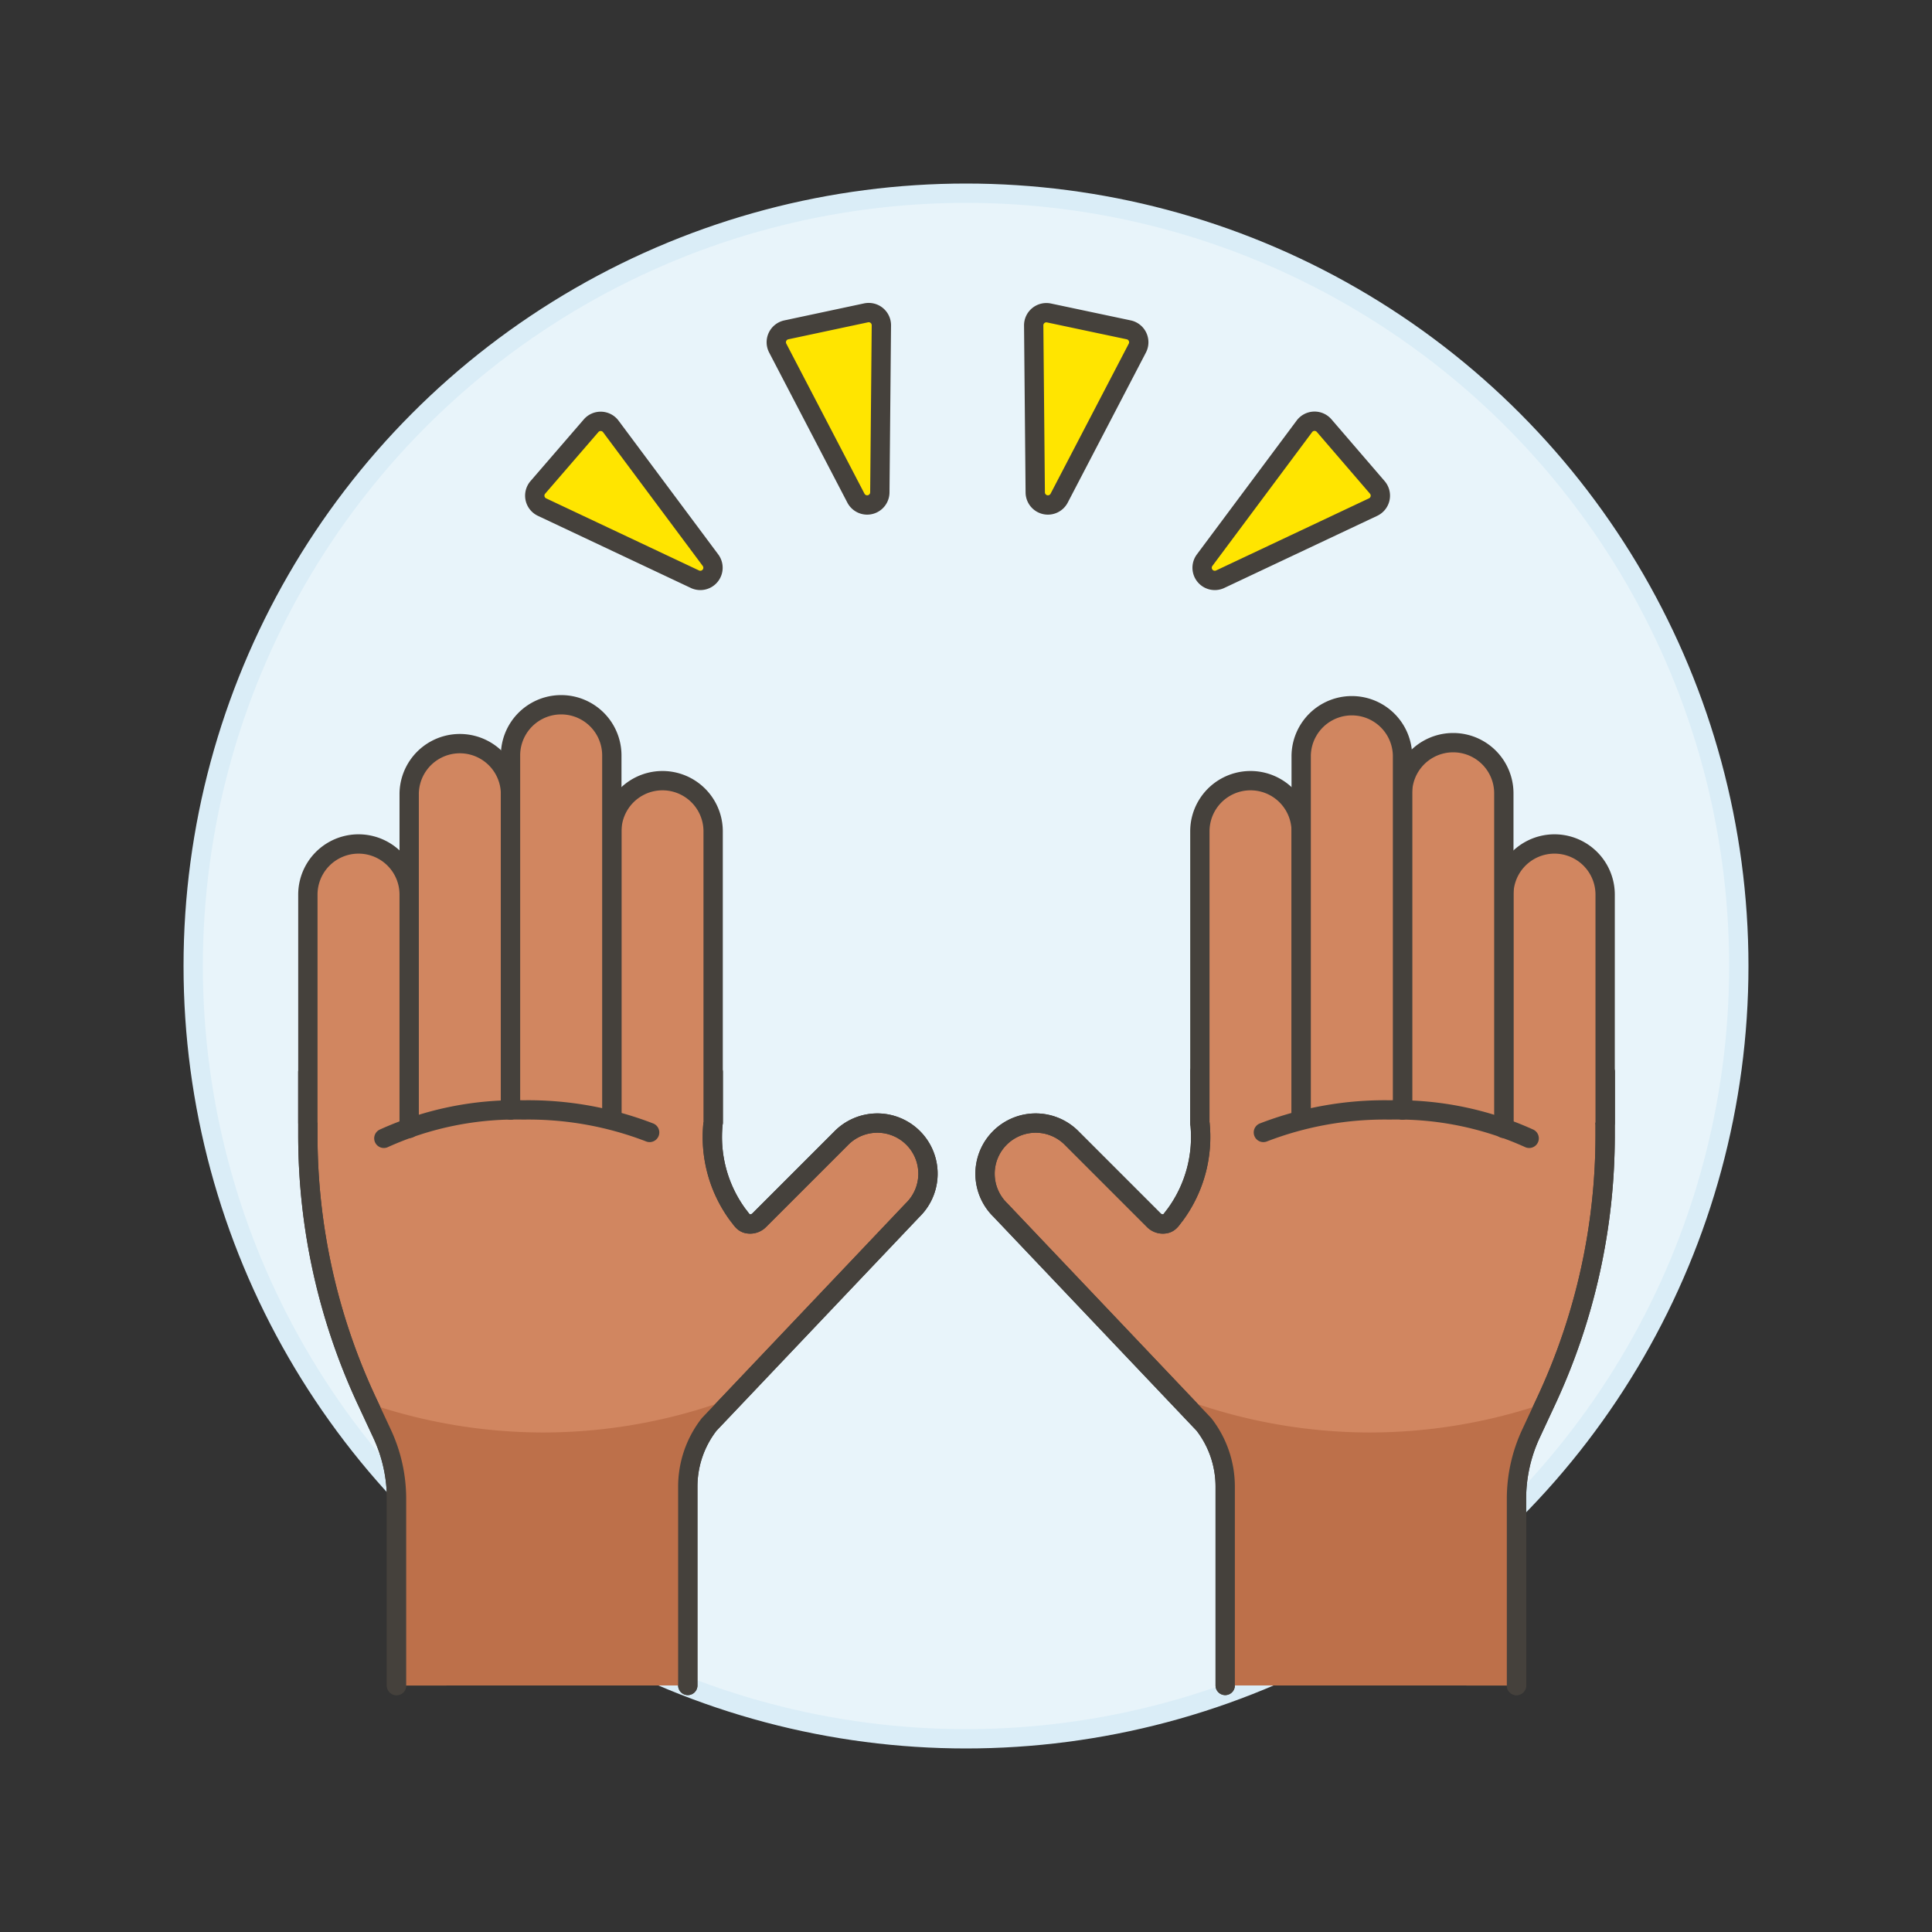 <svg xmlns="http://www.w3.org/2000/svg" viewBox="0 0 100 100"><rect x="0" y="0" width="100" height="100" fill="#333333" stroke="none"/><g class="nc-icon-wrapper"><defs/><circle class="Graphic-Style-2" cx="50" cy="50" r="40" fill="#e8f4fa" stroke="#daedf7" stroke-miterlimit="10"/><path class="a" d="M58.424 17.073a.657.657 0 0 1 .445.944l-4.048 7.769a.656.656 0 0 1-1.237-.3l-.08-8.646a.656.656 0 0 1 .796-.64z" fill="#ffe500" stroke="#45413c" stroke-linejoin="round"/><path class="a" d="M71.288 25.226a.655.655 0 0 1-.217 1.021l-7.923 3.737a.656.656 0 0 1-.8-.985l5.167-6.932a.655.655 0 0 1 1.022-.037z" fill="#ffe500" stroke="#45413c" stroke-linejoin="round"/><path class="a" d="M40.7 17.073a.655.655 0 0 0-.445.944l4.048 7.769a.656.656 0 0 0 1.237-.3l.08-8.646a.656.656 0 0 0-.792-.647z" fill="#ffe500" stroke="#45413c" stroke-linejoin="round"/><path class="a" d="M27.839 25.226a.655.655 0 0 0 .216 1.021l7.923 3.737a.656.656 0 0 0 .8-.985l-5.166-6.932a.655.655 0 0 0-1.012-.037z" fill="#ffe500" stroke="#45413c" stroke-linejoin="round"/><g><path class="b" d="M35.6 87.238V76.949a5.247 5.247 0 0 1 1.105-3.22l10.527-11.091a2.622 2.622 0 1 0-3.708-3.707l-4.231 4.231a.66.66 0 0 1-.621.173c-.222-.055-.32-.267-.469-.441a6.8 6.8 0 0 1-1.291-4.788v-2.622H15.935v3.278a32.511 32.511 0 0 0 3.049 13.745l.792 1.7a7.962 7.962 0 0 1 .748 3.37v9.665" stroke="#45413c" stroke-linejoin="round" fill="#d18660" stroke-linecap="round"/><path class="c" d="M28.12 74.146a28.083 28.083 0 0 1-9.081-1.523l.737 1.58a7.962 7.962 0 0 1 .748 3.37v9.665H35.6V76.949a5.247 5.247 0 0 1 1.105-3.22l1.344-1.417a28.041 28.041 0 0 1-9.929 1.834z" style="" fill="#bd704a"/><path class="d" d="M35.6 87.238V76.949a5.247 5.247 0 0 1 1.105-3.22l10.527-11.091a2.622 2.622 0 1 0-3.708-3.707l-4.231 4.231a.66.66 0 0 1-.621.173c-.222-.055-.32-.267-.469-.441a6.8 6.8 0 0 1-1.291-4.788v-2.622H15.935v3.278a32.511 32.511 0 0 0 3.049 13.745l.792 1.7a7.962 7.962 0 0 1 .748 3.37v9.665" stroke="#45413c" stroke-linejoin="round" stroke-linecap="round" fill="none"/><path class="e" d="M15.935 58.106v-11.8a2.622 2.622 0 0 1 5.244 0v11.8" stroke-miterlimit="10" stroke="#45413c" fill="#d18660" stroke-linecap="round"/><path class="e" d="M31.668 57.959v-14.93a2.622 2.622 0 1 1 5.244 0v15.077" stroke-miterlimit="10" stroke="#45413c" fill="#d18660" stroke-linecap="round"/><path class="e" d="M21.179 58.407V41.062a2.623 2.623 0 0 1 5.245 0V57.45" stroke-miterlimit="10" stroke="#45413c" fill="#d18660" stroke-linecap="round"/><path class="e" d="M26.424 57.45V39.1a2.622 2.622 0 0 1 5.244 0v18.813" stroke-miterlimit="10" stroke="#45413c" fill="#d18660" stroke-linecap="round"/><path class="d" d="M19.868 58.92a16.555 16.555 0 0 1 7.211-1.47 17.436 17.436 0 0 1 6.546 1.165" stroke="#45413c" stroke-linejoin="round" stroke-linecap="round" fill="none"/></g><g><path class="b" d="M63.416 87.238V76.949a5.241 5.241 0 0 0-1.1-3.22l-10.53-11.091a2.622 2.622 0 1 1 3.708-3.707l4.231 4.231a.657.657 0 0 0 .62.173c.223-.055.32-.267.469-.441a6.8 6.8 0 0 0 1.291-4.788v-2.622h20.977v3.278a32.511 32.511 0 0 1-3.049 13.745l-.792 1.7a7.977 7.977 0 0 0-.748 3.37v9.665" stroke="#45413c" stroke-linejoin="round" fill="#d18660" stroke-linecap="round"/><path class="c" d="M70.9 74.146a28.077 28.077 0 0 0 9.08-1.523l-.737 1.58a7.977 7.977 0 0 0-.748 3.37v9.665H63.416V76.949a5.241 5.241 0 0 0-1.1-3.22l-1.344-1.417a28.047 28.047 0 0 0 9.928 1.834z" style="" fill="#bd704a"/><path class="d" d="M63.416 87.238V76.949a5.241 5.241 0 0 0-1.1-3.22l-10.53-11.091a2.622 2.622 0 1 1 3.708-3.707l4.231 4.231a.657.657 0 0 0 .62.173c.223-.055.32-.267.469-.441a6.8 6.8 0 0 0 1.291-4.788v-2.622h20.977v3.278a32.511 32.511 0 0 1-3.049 13.745l-.792 1.7a7.977 7.977 0 0 0-.748 3.37v9.665" stroke="#45413c" stroke-linejoin="round" stroke-linecap="round" fill="none"/><path class="e" d="M83.082 58.106v-11.8a2.622 2.622 0 0 0-5.244 0v11.8" stroke-miterlimit="10" stroke="#45413c" fill="#d18660" stroke-linecap="round"/><path class="e" d="M67.349 57.959v-14.93a2.622 2.622 0 1 0-5.244 0v15.077" stroke-miterlimit="10" stroke="#45413c" fill="#d18660" stroke-linecap="round"/><path class="e" d="M77.838 58.407V41.062a2.622 2.622 0 0 0-5.244 0V57.45" stroke-miterlimit="10" stroke="#45413c" fill="#d18660" stroke-linecap="round"/><path class="e" d="M72.594 57.45V39.1a2.623 2.623 0 0 0-5.245 0v18.813" stroke-miterlimit="10" stroke="#45413c" fill="#d18660" stroke-linecap="round"/><path class="d" d="M79.149 58.92a16.555 16.555 0 0 0-7.211-1.47 17.436 17.436 0 0 0-6.546 1.165" stroke="#45413c" stroke-linejoin="round" stroke-linecap="round" fill="none"/></g></g></svg>